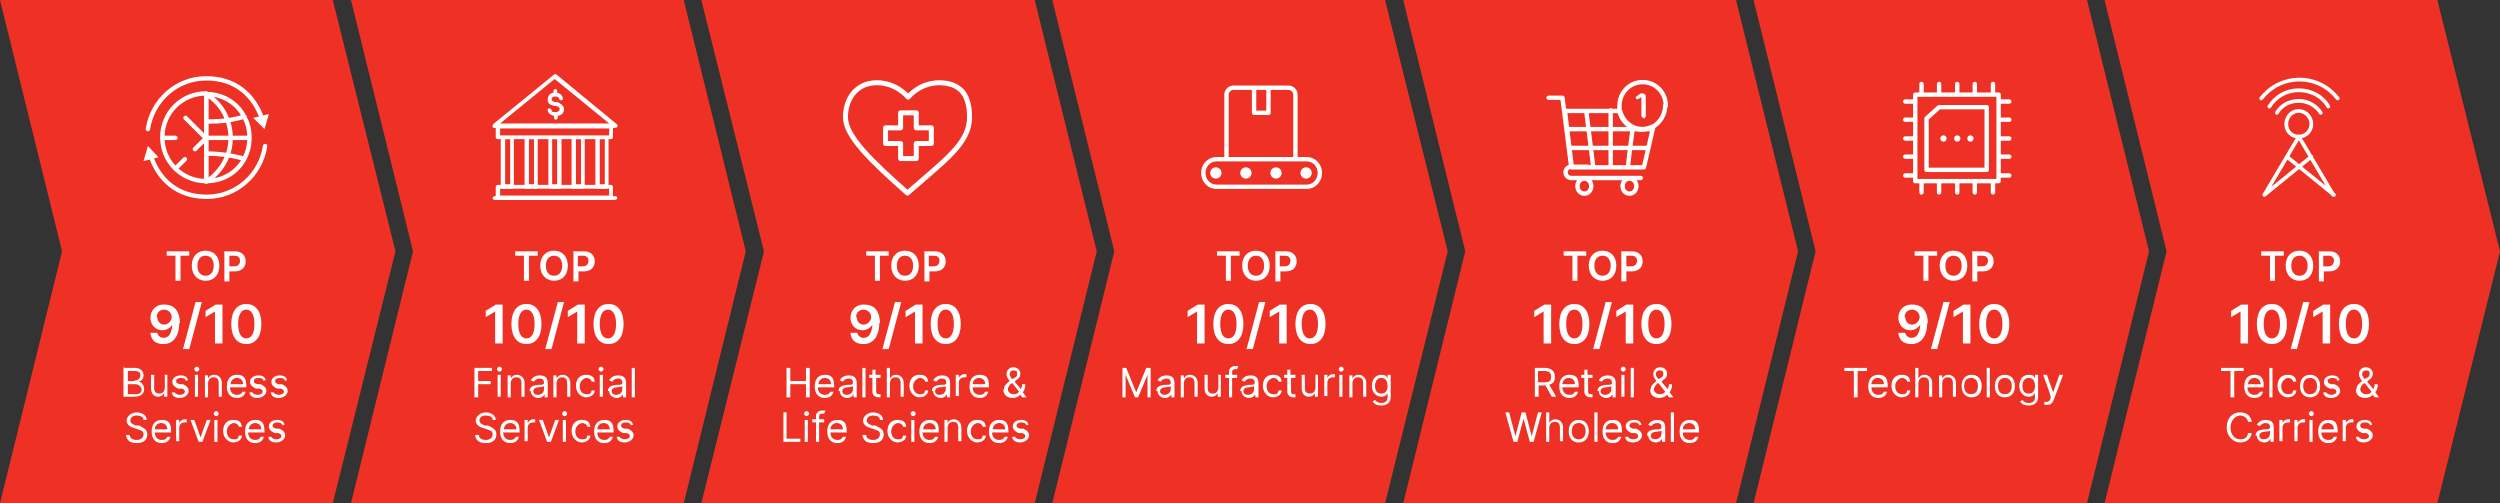 <?xml version="1.0" encoding="UTF-8"?>
<svg id="Layer_1" data-name="Layer 1" xmlns="http://www.w3.org/2000/svg" version="1.1" xmlns:xlink="http://www.w3.org/1999/xlink" viewBox="0 0 398.9 80.3">
  <rect x="0" y="0" width="398.9" height="80.3" fill="#333333" stroke="none"/>
  <defs>
    <style>
      .cls-1 {
        stroke-width: .7px;
      }

      .cls-1, .cls-2, .cls-3, .cls-4, .cls-5, .cls-6, .cls-7, .cls-8 {
        fill: none;
      }

      .cls-1, .cls-2, .cls-3, .cls-5, .cls-6, .cls-7, .cls-8 {
        stroke: #fff;
      }

      .cls-1, .cls-2, .cls-3, .cls-5, .cls-8 {
        stroke-linecap: round;
      }

      .cls-1, .cls-2, .cls-5, .cls-7, .cls-8 {
        stroke-linejoin: round;
      }

      .cls-2, .cls-3, .cls-6 {
        stroke-width: .6px;
      }

      .cls-3, .cls-6 {
        stroke-miterlimit: 10;
      }

      .cls-9 {
        clip-path: url(#clippath-2);
      }

      .cls-4, .cls-10, .cls-11 {
        stroke-width: 0px;
      }

      .cls-12 {
        clip-path: url(#clippath-1);
      }

      .cls-5, .cls-7 {
        stroke-width: .7px;
      }

      .cls-13 {
        clip-path: url(#clippath);
      }

      .cls-10 {
        fill: #ee3124;
      }

      .cls-14 {
        clip-path: url(#clippath-3);
      }

      .cls-8 {
        stroke-width: .8px;
      }

      .cls-11 {
        fill: #fff;
      }
    </style>
    <clipPath id="clippath">
      <rect class="cls-4" x="22" y="9.9" width="21.8" height="22.6"/>
    </clipPath>
    <clipPath id="clippath-1">
      <rect class="cls-4" x="190.5" y="10.5" width="21" height="22.6"/>
    </clipPath>
    <clipPath id="clippath-2">
      <rect class="cls-4" x="244.8" y="10.5" width="21.8" height="22.6"/>
    </clipPath>
    <clipPath id="clippath-3">
      <rect class="cls-4" x="356.3" y="10.8" width="21.2" height="21.2"/>
    </clipPath>
  </defs>
  <polygon class="cls-10" points="0 0 53.1 0 63.1 40.1 53.1 80.3 0 80.3 9.9 40.1 0 0 0 0"/>
  <polygon class="cls-10" points="335.8 0 388.9 0 398.9 40.1 388.9 80.3 335.8 80.3 345.7 40.1 335.8 0 335.8 0"/>
  <polygon class="cls-10" points="279.8 0 333 0 342.9 40.1 333 80.3 279.8 80.3 289.7 40.1 279.8 0 279.8 0"/>
  <polygon class="cls-10" points="223.9 0 277 0 286.9 40.1 277 80.3 223.9 80.3 233.8 40.1 223.9 0 223.9 0"/>
  <polygon class="cls-10" points="167.9 0 221 0 231 40.1 221 80.3 167.9 80.3 177.8 40.1 167.9 0 167.9 0"/>
  <polygon class="cls-10" points="111.9 0 165.1 0 175 40.1 165.1 80.3 111.9 80.3 121.9 40.1 111.9 0 111.9 0"/>
  <polygon class="cls-10" points="56 0 109.1 0 119 40.1 109.1 80.3 56 80.3 65.9 40.1 56 0 56 0"/>
  <g>
    <path class="cls-11" d="M26.5,40.1h3.7v.7h-1.4v4h-.8v-4h-1.4v-.7Z"/>
    <path class="cls-11" d="M32.8,44.8c-1.2,0-2.2-.9-2.2-2.4s.9-2.4,2.2-2.4,2.2.9,2.2,2.4-.9,2.4-2.2,2.4ZM32.8,40.8c-.8,0-1.3.6-1.3,1.6s.5,1.6,1.3,1.6,1.3-.6,1.3-1.6-.5-1.6-1.3-1.6Z"/>
  </g>
  <path class="cls-11" d="M35.7,40.1h1.8c1.1,0,1.7.7,1.7,1.6s-.6,1.6-1.7,1.6h-.9v1.6h-.8v-4.7ZM37.4,42.5c.6,0,.9-.4.9-.9s-.3-.8-.9-.8h-.8v1.7h.8Z"/>
  <g>
    <path class="cls-11" d="M28.6,51.5c0,2.2-1,3.4-2.5,3.4s-2-.8-2.1-1.8h1.1c.1.5.5.8,1,.8.9,0,1.3-.8,1.4-2.1h0c-.3.5-.9.9-1.6.9-1.1,0-1.9-.9-1.9-2,0-1.2.9-2.2,2.3-2.1,1.2,0,2.4.7,2.4,3ZM25.1,50.6c0,.7.5,1.2,1.1,1.2s1.2-.6,1.2-1.2c0-.6-.5-1.2-1.2-1.2s-1.2.5-1.2,1.2Z"/>
    <path class="cls-11" d="M30.2,55.7h-1l2-7.5h1l-2,7.5Z"/>
    <path class="cls-11" d="M35.4,54.8h-1.1v-5.1h0l-1.5.9v-1l1.6-1h1.1v6.2Z"/>
    <path class="cls-11" d="M36.9,51.7c0-2,.9-3.2,2.4-3.2s2.4,1.2,2.4,3.2-.9,3.2-2.4,3.2c-1.5,0-2.4-1.2-2.4-3.2ZM40.6,51.7c0-1.5-.5-2.3-1.3-2.3s-1.3.8-1.3,2.3c0,1.5.5,2.3,1.3,2.3s1.3-.8,1.3-2.3Z"/>
  </g>
  <g>
    <path class="cls-11" d="M19.9,58.7h1.6c1,0,1.4.6,1.4,1.2s-.4.9-.8,1h0c.4,0,.9.5.9,1.2s-.5,1.2-1.6,1.2h-1.7v-4.7ZM21.5,60.7c.5,0,.9-.3.9-.8s-.3-.7-.9-.7h-1.1v1.6h1.1ZM21.6,62.9c.7,0,1-.3,1-.7s-.4-.9-1-.9h-1.2v1.6h1.1Z"/>
    <path class="cls-11" d="M26.2,59.8h.5v3.5h-.5v-.6h0c-.2.4-.5.6-1,.6s-1.1-.4-1.1-1.3v-2.2h.5v2.2c0,.5.3.8.8.8s.9-.3.9-1v-2.1Z"/>
    <path class="cls-11" d="M29.7,60.8c0-.2-.3-.5-.8-.5s-.8.2-.8.5.2.4.6.5h.5c.6.3.9.6.9,1.1s-.6,1.1-1.4,1.1-1.2-.3-1.3-.9h.5c0,.2.4.4.8.4s.8-.2.8-.5-.2-.4-.5-.5h-.6c-.6-.3-.9-.6-.9-1.1s.5-1,1.3-1,1.1.3,1.2.8h-.5Z"/>
    <path class="cls-11" d="M31,58.9c0-.2.2-.4.4-.4s.4.2.4.4-.2.4-.4.4-.4-.2-.4-.4ZM31.1,59.8h.5v3.5h-.5v-3.5Z"/>
    <path class="cls-11" d="M33.2,63.4h-.5v-3.5h.5v.5h0c.2-.4.5-.6,1-.6s1.2.4,1.2,1.3v2.2h-.5v-2.2c0-.6-.3-.9-.8-.9s-.9.3-.9,1v2.1Z"/>
    <path class="cls-11" d="M36.2,61.6c0-1.1.6-1.8,1.6-1.8s1.5.4,1.5,1.8v.2h-2.6c0,.8.5,1.2,1.1,1.2s.7-.2.9-.5h.5c-.2.7-.7,1-1.4,1-1,0-1.6-.7-1.6-1.8ZM38.8,61.3c0-.6-.4-1-1-1s-1,.5-1,1h2Z"/>
    <path class="cls-11" d="M42.1,60.8c0-.2-.3-.5-.8-.5s-.8.2-.8.5.2.4.6.5h.5c.6.3.9.6.9,1.1s-.6,1.1-1.4,1.1-1.2-.3-1.3-.9h.5c0,.2.4.4.8.4s.8-.2.8-.5-.2-.4-.5-.5h-.6c-.6-.3-.9-.6-.9-1.1s.5-1,1.3-1,1.1.3,1.2.8h-.5Z"/>
  </g>
  <path class="cls-11" d="M45.5,60.8c0-.2-.3-.5-.8-.5s-.8.2-.8.5.2.4.6.5h.5c.6.3.9.6.9,1.1s-.6,1.1-1.4,1.1-1.2-.3-1.3-.9h.5c0,.2.4.4.8.4s.8-.2.8-.5-.2-.4-.5-.5h-.6c-.6-.3-.9-.6-.9-1.1s.5-1,1.3-1,1.1.3,1.2.8h-.5Z"/>
  <g>
    <path class="cls-11" d="M21.8,66.3c-.6,0-1,.3-1,.8s.6.7.9.8h.5c.5.3,1.3.5,1.3,1.4s-.6,1.4-1.7,1.4-1.6-.5-1.7-1.3h.6c0,.5.5.8,1.1.8s1.1-.3,1.1-.9-.4-.6-.9-.8l-.6-.2c-.7-.2-1.2-.6-1.2-1.2s.7-1.3,1.6-1.3,1.6.5,1.6,1.2h-.5c0-.5-.5-.7-1.1-.7Z"/>
    <path class="cls-11" d="M24.2,68.8c0-1.1.6-1.8,1.6-1.8s1.5.4,1.5,1.8v.2h-2.6c0,.8.5,1.2,1.1,1.2s.7-.2.9-.5h.5c-.2.7-.7,1-1.4,1-1,0-1.6-.7-1.6-1.8ZM26.7,68.5c0-.6-.4-1-1-1s-1,.5-1,1h2Z"/>
    <path class="cls-11" d="M28.1,67h.5v.5h0c.1-.3.5-.6.9-.6s.2,0,.3,0v.5s-.2,0-.3,0c-.5,0-.9.3-.9.8v2.2h-.5v-3.5Z"/>
  </g>
  <g>
    <path class="cls-11" d="M32.2,70.5h-.5l-1.3-3.5h.6l1,2.8h0l1-2.8h.6l-1.3,3.5Z"/>
    <path class="cls-11" d="M34.1,66c0-.2.2-.4.4-.4s.4.2.4.4-.2.4-.4.4-.4-.2-.4-.4ZM34.2,67h.5v3.5h-.5v-3.5Z"/>
    <path class="cls-11" d="M35.6,68.8c0-1.1.6-1.8,1.6-1.8s1.3.4,1.4,1.1h-.5c0-.3-.4-.6-.8-.6s-1.1.5-1.1,1.3.4,1.3,1.1,1.3.7-.2.8-.6h.5c0,.6-.6,1.1-1.4,1.1s-1.6-.8-1.6-1.8Z"/>
    <path class="cls-11" d="M39.1,68.8c0-1.1.6-1.8,1.6-1.8s1.5.4,1.5,1.8v.2h-2.6c0,.8.5,1.2,1.1,1.2s.7-.2.9-.5h.5c-.2.7-.7,1-1.4,1-1,0-1.6-.7-1.6-1.8ZM41.7,68.5c0-.6-.4-1-1-1s-1,.5-1,1h2Z"/>
    <path class="cls-11" d="M45.1,67.9c0-.2-.3-.5-.8-.5s-.8.2-.8.5.2.4.6.5h.5c.6.3.9.6.9,1.1s-.6,1.1-1.4,1.1-1.2-.3-1.3-.9h.5c0,.2.4.4.8.4s.8-.2.8-.5-.2-.4-.5-.5h-.6c-.6-.3-.9-.6-.9-1.1s.5-1,1.3-1,1.1.3,1.2.8h-.5Z"/>
  </g>
  <g>
    <path class="cls-11" d="M82.1,40.1h3.7v.7h-1.4v4h-.8v-4h-1.4v-.7Z"/>
    <path class="cls-11" d="M88.4,44.8c-1.2,0-2.2-.9-2.2-2.4s.9-2.4,2.2-2.4,2.2.9,2.2,2.4-.9,2.4-2.2,2.4ZM88.4,40.8c-.8,0-1.3.6-1.3,1.6s.5,1.6,1.3,1.6,1.3-.6,1.3-1.6-.5-1.6-1.3-1.6Z"/>
  </g>
  <path class="cls-11" d="M91.4,40.1h1.8c1.1,0,1.7.7,1.7,1.6s-.6,1.6-1.7,1.6h-.9v1.6h-.8v-4.7ZM93,42.5c.6,0,.9-.4.9-.9s-.3-.8-.9-.8h-.8v1.7h.8Z"/>
  <g>
    <path class="cls-11" d="M80.1,54.8h-1.1v-5.1h0l-1.5.9v-1l1.6-1h1.1v6.2Z"/>
    <path class="cls-11" d="M81.6,51.7c0-2,.9-3.2,2.4-3.2s2.4,1.2,2.4,3.2-.9,3.2-2.4,3.2c-1.5,0-2.4-1.2-2.4-3.2ZM85.3,51.7c0-1.5-.5-2.3-1.3-2.3s-1.3.8-1.3,2.3c0,1.5.5,2.3,1.3,2.3s1.3-.8,1.3-2.3Z"/>
    <path class="cls-11" d="M88,55.7h-1l2-7.5h1l-2,7.5Z"/>
    <path class="cls-11" d="M93.2,54.8h-1.1v-5.1h0l-1.5.9v-1l1.6-1h1.1v6.2Z"/>
  </g>
  <path class="cls-11" d="M94.7,51.7c0-2,.9-3.2,2.4-3.2s2.4,1.2,2.4,3.2-.9,3.2-2.4,3.2c-1.5,0-2.4-1.2-2.4-3.2ZM98.3,51.7c0-1.5-.5-2.3-1.3-2.3s-1.3.8-1.3,2.3c0,1.5.5,2.3,1.3,2.3s1.3-.8,1.3-2.3Z"/>
  <g>
    <path class="cls-11" d="M75.7,58.7h2.8v.5h-2.2v1.6h2v.5h-2v2.1h-.6v-4.7Z"/>
    <path class="cls-11" d="M79.3,58.9c0-.2.2-.4.4-.4s.4.2.4.4-.2.4-.4.4-.4-.2-.4-.4ZM79.4,59.8h.5v3.5h-.5v-3.5Z"/>
    <path class="cls-11" d="M81.5,63.4h-.5v-3.5h.5v.5h0c.2-.4.5-.6,1-.6s1.2.4,1.2,1.3v2.2h-.5v-2.2c0-.6-.3-.9-.8-.9s-.9.3-.9,1v2.1Z"/>
    <path class="cls-11" d="M84.5,62.4c0-.8.7-.9,1.4-1,.6,0,.9,0,.9-.3h0c0-.5-.2-.7-.7-.7s-.8.3-.9.5l-.5-.2c.3-.6.9-.8,1.4-.8s1.3.1,1.3,1.2v2.3h-.5v-.5h0c-.1.2-.4.6-1,.6s-1.2-.4-1.2-1.1ZM86.8,62.1v-.5c0,.1-.7.2-.9.2-.4,0-.8.2-.8.6s.3.6.7.6c.6,0,1-.4,1-.9Z"/>
    <path class="cls-11" d="M88.8,63.4h-.5v-3.5h.5v.5h0c.2-.4.5-.6,1-.6s1.2.4,1.2,1.3v2.2h-.5v-2.2c0-.6-.3-.9-.8-.9s-.9.3-.9,1v2.1Z"/>
    <path class="cls-11" d="M91.9,61.6c0-1.1.6-1.8,1.6-1.8s1.3.4,1.4,1.1h-.5c0-.3-.4-.6-.8-.6s-1.1.5-1.1,1.3.4,1.3,1.1,1.3.7-.2.8-.6h.5c0,.6-.6,1.1-1.4,1.1s-1.6-.8-1.6-1.8Z"/>
    <path class="cls-11" d="M95.5,58.9c0-.2.2-.4.4-.4s.4.2.4.4-.2.4-.4.4-.4-.2-.4-.4ZM95.7,59.8h.5v3.5h-.5v-3.5Z"/>
    <path class="cls-11" d="M97,62.4c0-.8.7-.9,1.4-1,.6,0,.9,0,.9-.3h0c0-.5-.2-.7-.7-.7s-.8.3-.9.5l-.5-.2c.3-.6.9-.8,1.4-.8s1.3.1,1.3,1.2v2.3h-.5v-.5h0c-.1.2-.4.6-1,.6s-1.2-.4-1.2-1.1ZM99.3,62.1v-.5c0,.1-.7.2-.9.2-.4,0-.8.2-.8.6s.3.6.7.6c.6,0,1-.4,1-.9Z"/>
    <path class="cls-11" d="M101.3,63.4h-.5v-4.7h.5v4.7Z"/>
  </g>
  <g>
    <path class="cls-11" d="M77.5,66.3c-.6,0-1,.3-1,.8s.6.7.9.8h.5c.5.3,1.3.5,1.3,1.4s-.6,1.4-1.7,1.4-1.6-.5-1.7-1.3h.6c0,.5.5.8,1.1.8s1.1-.3,1.1-.9-.4-.6-.9-.8l-.6-.2c-.7-.2-1.2-.6-1.2-1.2s.7-1.3,1.6-1.3,1.6.5,1.6,1.2h-.5c0-.5-.5-.7-1.1-.7Z"/>
    <path class="cls-11" d="M79.8,68.8c0-1.1.6-1.8,1.6-1.8s1.5.4,1.5,1.8v.2h-2.6c0,.8.5,1.2,1.1,1.2s.7-.2.9-.5h.5c-.2.7-.7,1-1.4,1-1,0-1.6-.7-1.6-1.8ZM82.4,68.5c0-.6-.4-1-1-1s-1,.5-1,1h2Z"/>
    <path class="cls-11" d="M83.7,67h.5v.5h0c.1-.3.5-.6.9-.6s.2,0,.3,0v.5s-.2,0-.3,0c-.5,0-.9.3-.9.8v2.2h-.5v-3.5Z"/>
  </g>
  <g>
    <path class="cls-11" d="M87.8,70.5h-.5l-1.3-3.5h.6l1,2.8h0l1-2.8h.6l-1.3,3.5Z"/>
    <path class="cls-11" d="M89.7,66c0-.2.2-.4.4-.4s.4.2.4.4-.2.4-.4.4-.4-.2-.4-.4ZM89.8,67h.5v3.5h-.5v-3.5Z"/>
    <path class="cls-11" d="M91.2,68.8c0-1.1.6-1.8,1.6-1.8s1.3.4,1.4,1.1h-.5c0-.3-.4-.6-.8-.6s-1.1.5-1.1,1.3.4,1.3,1.1,1.3.7-.2.8-.6h.5c0,.6-.6,1.1-1.4,1.1s-1.6-.8-1.6-1.8Z"/>
    <path class="cls-11" d="M94.8,68.8c0-1.1.6-1.8,1.6-1.8s1.5.4,1.5,1.8v.2h-2.6c0,.8.5,1.2,1.1,1.2s.7-.2.9-.5h.5c-.2.7-.7,1-1.4,1-1,0-1.6-.7-1.6-1.8ZM97.3,68.5c0-.6-.4-1-1-1s-1,.5-1,1h2Z"/>
    <path class="cls-11" d="M100.7,67.9c0-.2-.3-.5-.8-.5s-.8.2-.8.5.2.4.6.5h.5c.6.3.9.6.9,1.1s-.6,1.1-1.4,1.1-1.2-.3-1.3-.9h.5c0,.2.4.4.8.4s.8-.2.8-.5-.2-.4-.5-.5h-.6c-.6-.3-.9-.6-.9-1.1s.5-1,1.3-1,1.1.3,1.2.8h-.5Z"/>
  </g>
  <g>
    <path class="cls-11" d="M138.1,40.1h3.7v.7h-1.4v4h-.8v-4h-1.4v-.7Z"/>
    <path class="cls-11" d="M144.4,44.8c-1.2,0-2.2-.9-2.2-2.4s.9-2.4,2.2-2.4,2.2.9,2.2,2.4-.9,2.4-2.2,2.4ZM144.4,40.8c-.8,0-1.3.6-1.3,1.6s.5,1.6,1.3,1.6,1.3-.6,1.3-1.6-.5-1.6-1.3-1.6Z"/>
  </g>
  <path class="cls-11" d="M147.4,40.1h1.8c1.1,0,1.7.7,1.7,1.6s-.6,1.6-1.7,1.6h-.9v1.6h-.8v-4.7ZM149,42.5c.6,0,.9-.4.9-.9s-.3-.8-.9-.8h-.8v1.7h.8Z"/>
  <g>
    <path class="cls-11" d="M140.3,51.5c0,2.2-1,3.4-2.5,3.4s-2-.8-2.1-1.8h1.1c.1.5.5.8,1,.8.9,0,1.3-.8,1.4-2.1h0c-.3.5-.9.9-1.6.9-1.1,0-1.9-.9-1.9-2,0-1.2.9-2.2,2.3-2.1,1.2,0,2.4.7,2.4,3ZM136.7,50.6c0,.7.5,1.2,1.1,1.2s1.2-.6,1.2-1.2c0-.6-.5-1.2-1.2-1.2s-1.2.5-1.2,1.2Z"/>
    <path class="cls-11" d="M141.8,55.7h-1l2-7.5h1l-2,7.5Z"/>
    <path class="cls-11" d="M147.1,54.8h-1.1v-5.1h0l-1.5.9v-1l1.6-1h1.1v6.2Z"/>
    <path class="cls-11" d="M148.5,51.7c0-2,.9-3.2,2.4-3.2s2.4,1.2,2.4,3.2-.9,3.2-2.4,3.2c-1.5,0-2.4-1.2-2.4-3.2ZM152.2,51.7c0-1.5-.5-2.3-1.3-2.3s-1.3.8-1.3,2.3c0,1.5.5,2.3,1.3,2.3s1.3-.8,1.3-2.3Z"/>
  </g>
  <g>
    <path class="cls-11" d="M125.5,58.7h.6v2.1h2.5v-2.1h.6v4.7h-.6v-2.1h-2.5v2.1h-.6v-4.7Z"/>
    <path class="cls-11" d="M130,61.6c0-1.1.6-1.8,1.6-1.8s1.5.4,1.5,1.8v.2h-2.6c0,.8.5,1.2,1.1,1.2s.7-.2.9-.5h.5c-.2.7-.7,1-1.4,1-1,0-1.6-.7-1.6-1.8ZM132.6,61.3c0-.6-.4-1-1-1s-1,.5-1,1h2Z"/>
    <path class="cls-11" d="M133.8,62.4c0-.8.7-.9,1.4-1,.6,0,.9,0,.9-.3h0c0-.5-.2-.7-.7-.7s-.8.3-.9.5l-.5-.2c.3-.6.9-.8,1.4-.8s1.3.1,1.3,1.2v2.3h-.5v-.5h0c-.1.2-.4.6-1,.6s-1.2-.4-1.2-1.1ZM136.1,62.1v-.5c0,.1-.7.2-.9.2-.4,0-.8.2-.8.6s.3.6.7.6c.6,0,1-.4,1-.9Z"/>
    <path class="cls-11" d="M138.1,63.4h-.5v-4.7h.5v4.7Z"/>
    <path class="cls-11" d="M140.6,60.3h-.8v2.1c0,.5.2.5.5.5s.2,0,.2,0v.5s0,0-.3,0c-.5,0-1-.3-1-.9v-2.2h-.5v-.5h.5v-.8h.5v.8h.8v.5Z"/>
    <path class="cls-11" d="M142,63.4h-.5v-4.7h.5v1.7h0c.2-.4.5-.6,1-.6s1.2.4,1.2,1.3v2.2h-.5v-2.2c0-.6-.3-.9-.8-.9s-.9.3-.9,1v2.1Z"/>
    <path class="cls-11" d="M145.1,61.6c0-1.1.6-1.8,1.6-1.8s1.3.4,1.4,1.1h-.5c0-.3-.4-.6-.8-.6s-1.1.5-1.1,1.3.4,1.3,1.1,1.3.7-.2.8-.6h.5c0,.6-.6,1.1-1.4,1.1s-1.6-.8-1.6-1.8Z"/>
    <path class="cls-11" d="M148.7,62.4c0-.8.7-.9,1.4-1,.6,0,.9,0,.9-.3h0c0-.5-.2-.7-.7-.7s-.8.3-.9.5l-.5-.2c.3-.6.9-.8,1.4-.8s1.3.1,1.3,1.2v2.3h-.5v-.5h0c-.1.2-.4.6-1,.6s-1.2-.4-1.2-1.1ZM150.9,62.1v-.5c0,.1-.7.2-.9.2-.4,0-.8.2-.8.6s.3.6.7.6c.6,0,1-.4,1-.9Z"/>
    <path class="cls-11" d="M152.5,59.8h.5v.5h0c.1-.3.5-.6.9-.6s.2,0,.3,0v.5s-.2,0-.3,0c-.5,0-.9.3-.9.8v2.2h-.5v-3.5Z"/>
  </g>
  <path class="cls-11" d="M154.7,61.6c0-1.1.6-1.8,1.6-1.8s1.5.4,1.5,1.8v.2h-2.6c0,.8.5,1.2,1.1,1.2s.7-.2.9-.5h.5c-.2.7-.7,1-1.4,1-1,0-1.6-.7-1.6-1.8ZM157.2,61.3c0-.6-.4-1-1-1s-1,.5-1,1h2Z"/>
  <path class="cls-11" d="M160.2,62.1c0-.6.4-.9.9-1.3-.3-.4-.5-.7-.5-1.1,0-.6.4-1.1,1.1-1.1s1.1.5,1.1,1-.2.8-.6,1l-.3.3,1,1.2c.1-.2.2-.5.2-.8h.5c0,.7-.2,1-.4,1.3l.6.8h-.7l-.3-.4c-.3.3-.8.5-1.2.5-.9,0-1.5-.5-1.5-1.3ZM161.5,61.2h-.2c-.4.4-.5.8-.5.9,0,.4.4.8.9.8s.7-.1.9-.4l-1.1-1.4ZM161.9,60.3c.3-.2.4-.3.4-.7s-.2-.5-.6-.5-.6.3-.6.6.2.5.4.8l.3-.2Z"/>
  <g>
    <path class="cls-11" d="M124.9,65.8h.6v4.2h2.2v.5h-2.7v-4.7Z"/>
    <path class="cls-11" d="M128.3,66c0-.2.2-.4.4-.4s.4.2.4.4-.2.4-.4.4-.4-.2-.4-.4ZM128.4,67h.5v3.5h-.5v-3.5Z"/>
  </g>
  <g>
    <path class="cls-11" d="M131.5,67.4h-.8v3.1h-.5v-3.1h-.6v-.5h.6v-.5c0-.6.5-.9,1-.9s.4,0,.5,0l-.2.5c0,0-.1,0-.3,0-.4,0-.5.2-.5.5v.4h.8v.5Z"/>
    <path class="cls-11" d="M132,68.8c0-1.1.6-1.8,1.6-1.8s1.5.4,1.5,1.8v.2h-2.6c0,.8.5,1.2,1.1,1.2s.7-.2.9-.5h.5c-.2.7-.7,1-1.4,1-1,0-1.6-.7-1.6-1.8ZM134.5,68.5c0-.6-.4-1-1-1s-1,.5-1,1h2Z"/>
  </g>
  <g>
    <path class="cls-11" d="M139.3,66.3c-.6,0-1,.3-1,.8s.6.7.9.8h.5c.5.3,1.3.5,1.3,1.4s-.6,1.4-1.7,1.4-1.6-.5-1.7-1.3h.6c0,.5.5.8,1.1.8s1.1-.3,1.1-.9-.4-.6-.9-.8l-.6-.2c-.7-.2-1.2-.6-1.2-1.2s.7-1.3,1.6-1.3,1.6.5,1.6,1.2h-.5c0-.5-.5-.7-1.1-.7Z"/>
    <path class="cls-11" d="M141.6,68.8c0-1.1.6-1.8,1.6-1.8s1.3.4,1.4,1.1h-.5c0-.3-.4-.6-.8-.6s-1.1.5-1.1,1.3.4,1.3,1.1,1.3.7-.2.8-.6h.5c0,.6-.6,1.1-1.4,1.1s-1.6-.8-1.6-1.8Z"/>
    <path class="cls-11" d="M145.3,66c0-.2.2-.4.4-.4s.4.2.4.4-.2.4-.4.4-.4-.2-.4-.4ZM145.4,67h.5v3.5h-.5v-3.5Z"/>
    <path class="cls-11" d="M146.7,68.8c0-1.1.6-1.8,1.6-1.8s1.5.4,1.5,1.8v.2h-2.6c0,.8.5,1.2,1.1,1.2s.7-.2.9-.5h.5c-.2.7-.7,1-1.4,1-1,0-1.6-.7-1.6-1.8ZM149.3,68.5c0-.6-.4-1-1-1s-1,.5-1,1h2Z"/>
    <path class="cls-11" d="M151.2,70.5h-.5v-3.5h.5v.5h0c.2-.4.5-.6,1-.6s1.2.4,1.2,1.3v2.2h-.5v-2.2c0-.6-.3-.9-.8-.9s-.9.3-.9,1v2.1Z"/>
    <path class="cls-11" d="M154.3,68.8c0-1.1.6-1.8,1.6-1.8s1.3.4,1.4,1.1h-.5c0-.3-.4-.6-.8-.6s-1.1.5-1.1,1.3.4,1.3,1.1,1.3.7-.2.8-.6h.5c0,.6-.6,1.1-1.4,1.1s-1.6-.8-1.6-1.8Z"/>
    <path class="cls-11" d="M157.8,68.8c0-1.1.6-1.8,1.6-1.8s1.5.4,1.5,1.8v.2h-2.6c0,.8.5,1.2,1.1,1.2s.7-.2.9-.5h.5c-.2.7-.7,1-1.4,1-1,0-1.6-.7-1.6-1.8ZM160.4,68.5c0-.6-.4-1-1-1s-1,.5-1,1h2Z"/>
    <path class="cls-11" d="M163.8,67.9c0-.2-.3-.5-.8-.5s-.8.2-.8.5.2.4.6.5h.5c.6.3.9.6.9,1.1s-.6,1.1-1.4,1.1-1.2-.3-1.3-.9h.5c0,.2.4.4.8.4s.8-.2.8-.5-.2-.4-.5-.5h-.6c-.6-.3-.9-.6-.9-1.1s.5-1,1.3-1,1.1.3,1.2.8h-.5Z"/>
  </g>
  <g>
    <path class="cls-11" d="M194.1,40.1h3.7v.7h-1.4v4h-.8v-4h-1.4v-.7Z"/>
    <path class="cls-11" d="M200.4,44.8c-1.2,0-2.2-.9-2.2-2.4s.9-2.4,2.2-2.4,2.2.9,2.2,2.4-.9,2.4-2.2,2.4ZM200.4,40.8c-.8,0-1.3.6-1.3,1.6s.5,1.6,1.3,1.6,1.3-.6,1.3-1.6-.5-1.6-1.3-1.6Z"/>
  </g>
  <path class="cls-11" d="M203.4,40.1h1.8c1.1,0,1.7.7,1.7,1.6s-.6,1.6-1.7,1.6h-.9v1.6h-.8v-4.7ZM205,42.5c.6,0,.9-.4.9-.9s-.3-.8-.9-.8h-.8v1.7h.8Z"/>
  <g>
    <path class="cls-11" d="M192.1,54.8h-1.1v-5.1h0l-1.5.9v-1l1.6-1h1.1v6.2Z"/>
    <path class="cls-11" d="M193.6,51.7c0-2,.9-3.2,2.4-3.2s2.4,1.2,2.4,3.2-.9,3.2-2.4,3.2c-1.5,0-2.4-1.2-2.4-3.2ZM197.3,51.7c0-1.5-.5-2.3-1.3-2.3s-1.3.8-1.3,2.3c0,1.5.5,2.3,1.3,2.3s1.3-.8,1.3-2.3Z"/>
    <path class="cls-11" d="M199.9,55.7h-1l2-7.5h1l-2,7.5Z"/>
    <path class="cls-11" d="M205.2,54.8h-1.1v-5.1h0l-1.5.9v-1l1.6-1h1.1v6.2Z"/>
  </g>
  <path class="cls-11" d="M206.7,51.7c0-2,.9-3.2,2.4-3.2s2.4,1.2,2.4,3.2-.9,3.2-2.4,3.2c-1.5,0-2.4-1.2-2.4-3.2ZM210.3,51.7c0-1.5-.5-2.3-1.3-2.3s-1.3.8-1.3,2.3c0,1.5.5,2.3,1.3,2.3s1.3-.8,1.3-2.3Z"/>
  <g>
    <path class="cls-11" d="M179.7,58.7l1.6,3.9h0l1.6-3.9h.7v4.7h-.5v-3.6h0l-1.5,3.6h-.5l-1.5-3.6h0v3.6h-.5v-4.7h.7Z"/>
    <path class="cls-11" d="M184.5,62.4c0-.8.7-.9,1.4-1,.6,0,.9,0,.9-.3h0c0-.5-.2-.7-.7-.7s-.8.3-.9.5l-.5-.2c.3-.6.9-.8,1.4-.8s1.3.1,1.3,1.2v2.3h-.5v-.5h0c-.1.2-.4.6-1,.6s-1.2-.4-1.2-1.1ZM186.8,62.1v-.5c0,.1-.7.2-.9.2-.4,0-.8.2-.8.6s.3.6.7.6c.6,0,1-.4,1-.9Z"/>
    <path class="cls-11" d="M188.9,63.4h-.5v-3.5h.5v.5h0c.2-.4.5-.6,1-.6s1.2.4,1.2,1.3v2.2h-.5v-2.2c0-.6-.3-.9-.8-.9s-.9.3-.9,1v2.1Z"/>
    <path class="cls-11" d="M194.3,59.8h.5v3.5h-.5v-.6h0c-.2.4-.5.6-1,.6s-1.1-.4-1.1-1.3v-2.2h.5v2.2c0,.5.3.8.8.8s.9-.3.9-1v-2.1Z"/>
    <path class="cls-11" d="M197.4,60.3h-.8v3.1h-.5v-3.1h-.6v-.5h.6v-.5c0-.6.5-.9,1-.9s.4,0,.5,0l-.2.5c0,0-.1,0-.3,0-.4,0-.5.2-.5.5v.4h.8v.5Z"/>
  </g>
  <g>
    <path class="cls-11" d="M197.9,62.4c0-.8.7-.9,1.4-1,.6,0,.9,0,.9-.3h0c0-.5-.2-.7-.7-.7s-.8.3-.9.5l-.5-.2c.3-.6.9-.8,1.4-.8s1.3.1,1.3,1.2v2.3h-.5v-.5h0c-.1.2-.4.6-1,.6s-1.2-.4-1.2-1.1ZM200.1,62.1v-.5c0,.1-.7.2-.9.2-.4,0-.8.2-.8.6s.3.6.7.6c.6,0,1-.4,1-.9Z"/>
    <path class="cls-11" d="M201.5,61.6c0-1.1.6-1.8,1.6-1.8s1.3.4,1.4,1.1h-.5c0-.3-.4-.6-.8-.6s-1.1.5-1.1,1.3.4,1.3,1.1,1.3.7-.2.8-.6h.5c0,.6-.6,1.1-1.4,1.1s-1.6-.8-1.6-1.8Z"/>
    <path class="cls-11" d="M206.8,60.3h-.8v2.1c0,.5.2.5.5.5s.2,0,.2,0v.5s0,0-.3,0c-.5,0-1-.3-1-.9v-2.2h-.5v-.5h.5v-.8h.5v.8h.8v.5Z"/>
    <path class="cls-11" d="M209.8,59.8h.5v3.5h-.5v-.6h0c-.2.4-.5.6-1,.6s-1.1-.4-1.1-1.3v-2.2h.5v2.2c0,.5.3.8.8.8s.9-.3.9-1v-2.1Z"/>
    <path class="cls-11" d="M211.3,59.8h.5v.5h0c.1-.3.5-.6.9-.6s.2,0,.3,0v.5s-.2,0-.3,0c-.5,0-.9.3-.9.8v2.2h-.5v-3.5Z"/>
    <path class="cls-11" d="M213.6,58.9c0-.2.2-.4.4-.4s.4.2.4.4-.2.4-.4.4-.4-.2-.4-.4ZM213.7,59.8h.5v3.5h-.5v-3.5Z"/>
    <path class="cls-11" d="M215.8,63.4h-.5v-3.5h.5v.5h0c.2-.4.5-.6,1-.6s1.2.4,1.2,1.3v2.2h-.5v-2.2c0-.6-.3-.9-.8-.9s-.9.3-.9,1v2.1Z"/>
  </g>
  <path class="cls-11" d="M219,64.1l.4-.3c.1.2.4.5,1,.5s1-.3,1-.9v-.7h0c-.1.2-.3.6-1,.6s-1.5-.6-1.5-1.7.6-1.8,1.5-1.8.9.4,1,.6h0v-.6h.5v3.6c0,.9-.7,1.3-1.5,1.3s-1.2-.3-1.4-.7ZM221.4,61.6c0-.8-.3-1.3-1-1.3s-1,.6-1,1.3.3,1.2,1,1.2,1-.5,1-1.2Z"/>
  <g>
    <path class="cls-11" d="M249.4,40.1h3.7v.7h-1.4v4h-.8v-4h-1.4v-.7Z"/>
    <path class="cls-11" d="M255.7,44.8c-1.2,0-2.2-.9-2.2-2.4s.9-2.4,2.2-2.4,2.2.9,2.2,2.4-.9,2.4-2.2,2.4ZM255.7,40.8c-.8,0-1.3.6-1.3,1.6s.5,1.6,1.3,1.6,1.3-.6,1.3-1.6-.5-1.6-1.3-1.6Z"/>
  </g>
  <path class="cls-11" d="M258.6,40.1h1.8c1.1,0,1.7.7,1.7,1.6s-.6,1.6-1.7,1.6h-.9v1.6h-.8v-4.7ZM260.3,42.5c.6,0,.9-.4.9-.9s-.3-.8-.9-.8h-.8v1.7h.8Z"/>
  <g>
    <path class="cls-11" d="M247.4,54.8h-1.1v-5.1h0l-1.5.9v-1l1.6-1h1.1v6.2Z"/>
    <path class="cls-11" d="M248.8,51.7c0-2,.9-3.2,2.4-3.2s2.4,1.2,2.4,3.2-.9,3.2-2.4,3.2c-1.5,0-2.4-1.2-2.4-3.2ZM252.5,51.7c0-1.5-.5-2.3-1.3-2.3s-1.3.8-1.3,2.3c0,1.5.5,2.3,1.3,2.3s1.3-.8,1.3-2.3Z"/>
    <path class="cls-11" d="M255.2,55.7h-1l2-7.5h1l-2,7.5Z"/>
    <path class="cls-11" d="M260.5,54.8h-1.1v-5.1h0l-1.5.9v-1l1.6-1h1.1v6.2Z"/>
  </g>
  <path class="cls-11" d="M261.9,51.7c0-2,.9-3.2,2.4-3.2s2.4,1.2,2.4,3.2-.9,3.2-2.4,3.2c-1.5,0-2.4-1.2-2.4-3.2ZM265.6,51.7c0-1.5-.5-2.3-1.3-2.3s-1.3.8-1.3,2.3c0,1.5.5,2.3,1.3,2.3s1.3-.8,1.3-2.3Z"/>
  <g>
    <path class="cls-11" d="M244.9,58.7h1.6c1.1,0,1.6.6,1.6,1.4s-.3,1.1-.9,1.3l1.1,1.9h-.7l-1-1.8s0,0-.1,0h-1v1.8h-.6v-4.7ZM246.5,61c.8,0,1-.3,1-.9s-.3-.9-1.1-.9h-1v1.8h1Z"/>
    <path class="cls-11" d="M248.8,61.6c0-1.1.6-1.8,1.6-1.8s1.5.4,1.5,1.8v.2h-2.6c0,.8.5,1.2,1.1,1.2s.7-.2.9-.5h.5c-.2.7-.7,1-1.4,1-1,0-1.6-.7-1.6-1.8ZM251.3,61.3c0-.6-.4-1-1-1s-1,.5-1,1h2Z"/>
    <path class="cls-11" d="M254.2,60.3h-.8v2.1c0,.5.2.5.5.5s.2,0,.2,0v.5s0,0-.3,0c-.5,0-1-.3-1-.9v-2.2h-.5v-.5h.5v-.8h.5v.8h.8v.5Z"/>
    <path class="cls-11" d="M254.9,62.4c0-.8.7-.9,1.4-1,.6,0,.9,0,.9-.3h0c0-.5-.2-.7-.7-.7s-.8.3-.9.5l-.5-.2c.3-.6.9-.8,1.4-.8s1.3.1,1.3,1.2v2.3h-.5v-.5h0c-.1.2-.4.6-1,.6s-1.2-.4-1.2-1.1ZM257.1,62.1v-.5c0,.1-.7.2-.9.2-.4,0-.8.2-.8.6s.3.6.7.6c.6,0,1-.4,1-.9Z"/>
    <path class="cls-11" d="M258.6,58.9c0-.2.2-.4.4-.4s.4.2.4.4-.2.4-.4.4-.4-.2-.4-.4ZM258.7,59.8h.5v3.5h-.5v-3.5Z"/>
    <path class="cls-11" d="M260.7,63.4h-.5v-4.7h.5v4.7Z"/>
    <path class="cls-11" d="M263.4,62.1c0-.6.4-.9.9-1.3-.3-.4-.5-.7-.5-1.1,0-.6.4-1.1,1.1-1.1s1.1.5,1.1,1-.2.8-.6,1l-.3.3,1,1.2c.1-.2.2-.5.2-.8h.5c0,.7-.2,1-.4,1.3l.6.8h-.7l-.3-.4c-.3.3-.8.5-1.2.5-.9,0-1.5-.5-1.5-1.3ZM264.6,61.2h-.2c-.4.4-.5.8-.5.9,0,.4.4.8.9.8s.7-.1.9-.4l-1.1-1.4ZM265,60.3c.3-.2.4-.3.4-.7s-.2-.5-.6-.5-.6.3-.6.6.2.5.4.8l.3-.2Z"/>
  </g>
  <g>
    <path class="cls-11" d="M240.2,65.8h.6l1,3.8h0l1-3.8h.6l1,3.8h0l1-3.8h.6l-1.3,4.7h-.6l-1-3.7h0l-1,3.7h-.6l-1.3-4.7Z"/>
    <path class="cls-11" d="M247.2,70.5h-.5v-4.7h.5v1.7h0c.2-.4.5-.6,1-.6s1.2.4,1.2,1.3v2.2h-.5v-2.2c0-.6-.3-.9-.8-.9s-.9.3-.9,1v2.1Z"/>
    <path class="cls-11" d="M250.3,68.8c0-1.1.6-1.8,1.6-1.8s1.6.7,1.6,1.8-.6,1.8-1.6,1.8-1.6-.7-1.6-1.8ZM253,68.8c0-.7-.3-1.3-1.1-1.3s-1.1.6-1.1,1.3.3,1.3,1.1,1.3,1.1-.6,1.1-1.3Z"/>
    <path class="cls-11" d="M254.9,70.5h-.5v-4.7h.5v4.7Z"/>
    <path class="cls-11" d="M255.7,68.8c0-1.1.6-1.8,1.6-1.8s1.5.4,1.5,1.8v.2h-2.6c0,.8.5,1.2,1.1,1.2s.7-.2.9-.5h.5c-.2.7-.7,1-1.4,1-1,0-1.6-.7-1.6-1.8ZM258.2,68.5c0-.6-.4-1-1-1s-1,.5-1,1h2Z"/>
    <path class="cls-11" d="M261.6,67.9c0-.2-.3-.5-.8-.5s-.8.2-.8.5.2.4.6.5h.5c.6.3.9.6.9,1.1s-.6,1.1-1.4,1.1-1.2-.3-1.3-.9h.5c0,.2.4.4.8.4s.8-.2.8-.5-.2-.4-.5-.5h-.6c-.6-.3-.9-.6-.9-1.1s.5-1,1.3-1,1.1.3,1.2.8h-.5Z"/>
    <path class="cls-11" d="M262.8,69.5c0-.8.7-.9,1.4-1,.6,0,.9,0,.9-.3h0c0-.5-.2-.7-.7-.7s-.8.3-.9.5l-.5-.2c.3-.6.9-.8,1.4-.8s1.3.1,1.3,1.2v2.3h-.5v-.5h0c-.1.2-.4.6-1,.6s-1.2-.4-1.2-1.1ZM265.1,69.2v-.5c0,.1-.7.2-.9.2-.4,0-.8.2-.8.6s.3.6.7.6c.6,0,1-.4,1-.9Z"/>
    <path class="cls-11" d="M267.1,70.5h-.5v-4.7h.5v4.7Z"/>
  </g>
  <path class="cls-11" d="M268,68.8c0-1.1.6-1.8,1.6-1.8s1.5.4,1.5,1.8v.2h-2.6c0,.8.5,1.2,1.1,1.2s.7-.2.9-.5h.5c-.2.7-.7,1-1.4,1-1,0-1.6-.7-1.6-1.8ZM270.5,68.5c0-.6-.4-1-1-1s-1,.5-1,1h2Z"/>
  <g>
    <path class="cls-11" d="M305.4,40.1h3.7v.7h-1.4v4h-.8v-4h-1.4v-.7Z"/>
    <path class="cls-11" d="M311.7,44.8c-1.2,0-2.2-.9-2.2-2.4s.9-2.4,2.2-2.4,2.2.9,2.2,2.4-.9,2.4-2.2,2.4ZM311.7,40.8c-.8,0-1.3.6-1.3,1.6s.5,1.6,1.3,1.6,1.3-.6,1.3-1.6-.5-1.6-1.3-1.6Z"/>
  </g>
  <path class="cls-11" d="M314.6,40.1h1.8c1.1,0,1.7.7,1.7,1.6s-.6,1.6-1.7,1.6h-.9v1.6h-.8v-4.7ZM316.3,42.5c.6,0,.9-.4.9-.9s-.3-.8-.9-.8h-.8v1.7h.8Z"/>
  <g>
    <path class="cls-11" d="M307.5,51.5c0,2.2-1,3.4-2.5,3.4s-2-.8-2.1-1.8h1.1c.1.5.5.8,1,.8.9,0,1.3-.8,1.4-2.1h0c-.3.5-.9.9-1.6.9-1.1,0-1.9-.9-1.9-2,0-1.2.9-2.2,2.3-2.1,1.2,0,2.4.7,2.4,3ZM304,50.6c0,.7.5,1.2,1.1,1.2s1.2-.6,1.2-1.2c0-.6-.5-1.2-1.2-1.2s-1.2.5-1.2,1.2Z"/>
    <path class="cls-11" d="M309.1,55.7h-1l2-7.5h1l-2,7.5Z"/>
    <path class="cls-11" d="M314.3,54.8h-1.1v-5.1h0l-1.5.9v-1l1.6-1h1.1v6.2Z"/>
    <path class="cls-11" d="M315.8,51.7c0-2,.9-3.2,2.4-3.2s2.4,1.2,2.4,3.2-.9,3.2-2.4,3.2c-1.5,0-2.4-1.2-2.4-3.2ZM319.5,51.7c0-1.5-.5-2.3-1.3-2.3s-1.3.8-1.3,2.3c0,1.5.5,2.3,1.3,2.3s1.3-.8,1.3-2.3Z"/>
  </g>
  <path class="cls-11" d="M294.4,58.7h3.5v.5h-1.5v4.2h-.6v-4.2h-1.5v-.5Z"/>
  <g>
    <path class="cls-11" d="M298.1,61.6c0-1.1.6-1.8,1.6-1.8s1.5.4,1.5,1.8v.2h-2.6c0,.8.5,1.2,1.1,1.2s.7-.2.9-.5h.5c-.2.7-.7,1-1.4,1-1,0-1.6-.7-1.6-1.8ZM300.6,61.3c0-.6-.4-1-1-1s-1,.5-1,1h2Z"/>
    <path class="cls-11" d="M301.8,61.6c0-1.1.6-1.8,1.6-1.8s1.3.4,1.4,1.1h-.5c0-.3-.4-.6-.8-.6s-1.1.5-1.1,1.3.4,1.3,1.1,1.3.7-.2.8-.6h.5c0,.6-.6,1.1-1.4,1.1s-1.6-.8-1.6-1.8Z"/>
    <path class="cls-11" d="M306.1,63.4h-.5v-4.7h.5v1.7h0c.2-.4.5-.6,1-.6s1.2.4,1.2,1.3v2.2h-.5v-2.2c0-.6-.3-.9-.8-.9s-.9.3-.9,1v2.1Z"/>
    <path class="cls-11" d="M309.9,63.4h-.5v-3.5h.5v.5h0c.2-.4.5-.6,1-.6s1.2.4,1.2,1.3v2.2h-.5v-2.2c0-.6-.3-.9-.8-.9s-.9.3-.9,1v2.1Z"/>
    <path class="cls-11" d="M313,61.6c0-1.1.6-1.8,1.6-1.8s1.6.7,1.6,1.8-.6,1.8-1.6,1.8-1.6-.7-1.6-1.8ZM315.6,61.6c0-.7-.3-1.3-1.1-1.3s-1.1.6-1.1,1.3.3,1.3,1.1,1.3,1.1-.6,1.1-1.3Z"/>
    <path class="cls-11" d="M317.5,63.4h-.5v-4.7h.5v4.7Z"/>
    <path class="cls-11" d="M318.3,61.6c0-1.1.6-1.8,1.6-1.8s1.6.7,1.6,1.8-.6,1.8-1.6,1.8-1.6-.7-1.6-1.8ZM321,61.6c0-.7-.3-1.3-1.1-1.3s-1.1.6-1.1,1.3.3,1.3,1.1,1.3,1.1-.6,1.1-1.3Z"/>
    <path class="cls-11" d="M322.3,64.1l.4-.3c.1.2.4.5,1,.5s1-.3,1-.9v-.7h0c-.1.2-.3.6-1,.6s-1.5-.6-1.5-1.7.6-1.8,1.5-1.8.9.4,1,.6h0v-.6h.5v3.6c0,.9-.7,1.3-1.5,1.3s-1.2-.3-1.4-.7ZM324.7,61.6c0-.8-.3-1.3-1-1.3s-1,.6-1,1.3.3,1.2,1,1.2,1-.5,1-1.2Z"/>
    <path class="cls-11" d="M326.2,64.6v-.5c.5.1.8,0,1-.5v-.3c.1,0-1.2-3.5-1.2-3.5h.6l1,2.8h0l1-2.8h.6l-1.5,4c-.2.5-.5.8-1,.8s-.3,0-.4,0Z"/>
  </g>
  <g>
    <path class="cls-11" d="M360.7,40.1h3.7v.7h-1.4v4h-.8v-4h-1.4v-.7Z"/>
    <path class="cls-11" d="M366.9,44.8c-1.2,0-2.2-.9-2.2-2.4s.9-2.4,2.2-2.4,2.2.9,2.2,2.4-.9,2.4-2.2,2.4ZM366.9,40.8c-.8,0-1.3.6-1.3,1.6s.5,1.6,1.3,1.6,1.3-.6,1.3-1.6-.5-1.6-1.3-1.6Z"/>
  </g>
  <path class="cls-11" d="M369.9,40.1h1.8c1.1,0,1.7.7,1.7,1.6s-.6,1.6-1.7,1.6h-.9v1.6h-.8v-4.7ZM371.5,42.5c.6,0,.9-.4.9-.9s-.3-.8-.9-.8h-.8v1.7h.8Z"/>
  <g>
    <path class="cls-11" d="M358.6,54.8h-1.1v-5.1h0l-1.5.9v-1l1.6-1h1.1v6.2Z"/>
    <path class="cls-11" d="M360.1,51.7c0-2,.9-3.2,2.4-3.2s2.4,1.2,2.4,3.2-.9,3.2-2.4,3.2c-1.5,0-2.4-1.2-2.4-3.2ZM363.8,51.7c0-1.5-.5-2.3-1.3-2.3s-1.3.8-1.3,2.3c0,1.5.5,2.3,1.3,2.3s1.3-.8,1.3-2.3Z"/>
    <path class="cls-11" d="M366.5,55.7h-1l2-7.5h1l-2,7.5Z"/>
    <path class="cls-11" d="M371.7,54.8h-1.1v-5.1h0l-1.5.9v-1l1.6-1h1.1v6.2Z"/>
  </g>
  <path class="cls-11" d="M373.2,51.7c0-2,.9-3.2,2.4-3.2s2.4,1.2,2.4,3.2-.9,3.2-2.4,3.2c-1.5,0-2.4-1.2-2.4-3.2ZM376.9,51.7c0-1.5-.5-2.3-1.3-2.3s-1.3.8-1.3,2.3c0,1.5.5,2.3,1.3,2.3s1.3-.8,1.3-2.3Z"/>
  <path class="cls-11" d="M354.5,58.7h3.5v.5h-1.5v4.2h-.6v-4.2h-1.5v-.5Z"/>
  <g>
    <path class="cls-11" d="M358.1,61.6c0-1.1.6-1.8,1.6-1.8s1.5.4,1.5,1.8v.2h-2.6c0,.8.5,1.2,1.1,1.2s.7-.2.9-.5h.5c-.2.7-.7,1-1.4,1-1,0-1.6-.7-1.6-1.8ZM360.7,61.3c0-.6-.4-1-1-1s-1,.5-1,1h2Z"/>
    <path class="cls-11" d="M362.6,63.4h-.5v-4.7h.5v4.7Z"/>
    <path class="cls-11" d="M363.4,61.6c0-1.1.6-1.8,1.6-1.8s1.3.4,1.4,1.1h-.5c0-.3-.4-.6-.8-.6s-1.1.5-1.1,1.3.4,1.3,1.1,1.3.7-.2.8-.6h.5c0,.6-.6,1.1-1.4,1.1s-1.6-.8-1.6-1.8Z"/>
    <path class="cls-11" d="M367,61.6c0-1.1.6-1.8,1.6-1.8s1.6.7,1.6,1.8-.6,1.8-1.6,1.8-1.6-.7-1.6-1.8ZM369.7,61.6c0-.7-.3-1.3-1.1-1.3s-1.1.6-1.1,1.3.3,1.3,1.1,1.3,1.1-.6,1.1-1.3Z"/>
    <path class="cls-11" d="M373,60.8c0-.2-.3-.5-.8-.5s-.8.2-.8.5.2.4.6.5h.5c.6.3.9.6.9,1.1s-.6,1.1-1.4,1.1-1.2-.3-1.3-.9h.5c0,.2.4.4.8.4s.8-.2.8-.5-.2-.4-.5-.5h-.6c-.6-.3-.9-.6-.9-1.1s.5-1,1.3-1,1.1.3,1.2.8h-.5Z"/>
    <path class="cls-11" d="M376,62.1c0-.6.4-.9.9-1.3-.3-.4-.5-.7-.5-1.1,0-.6.4-1.1,1.1-1.1s1.1.5,1.1,1-.2.8-.6,1l-.3.3,1,1.2c.1-.2.2-.5.2-.8h.5c0,.7-.2,1-.4,1.3l.6.8h-.7l-.3-.4c-.3.3-.8.5-1.2.5-.9,0-1.5-.5-1.5-1.3ZM377.3,61.2h-.2c-.4.4-.5.8-.5.9,0,.4.4.8.9.8s.7-.1.9-.4l-1.1-1.4ZM377.7,60.3c.3-.2.4-.3.4-.7s-.2-.5-.6-.5-.6.3-.6.6.2.5.4.8l.3-.2Z"/>
  </g>
  <g>
    <path class="cls-11" d="M358.7,67.3c-.1-.6-.7-1-1.3-1s-1.5.7-1.5,1.9.7,1.9,1.5,1.9,1.2-.3,1.3-1h.6c-.2,1-.9,1.5-1.9,1.5s-2.1-.9-2.1-2.4.9-2.4,2.1-2.4,1.7.6,1.9,1.5h-.6Z"/>
    <path class="cls-11" d="M359.9,69.5c0-.8.7-.9,1.4-1,.6,0,.9,0,.9-.3h0c0-.5-.2-.7-.7-.7s-.8.3-.9.5l-.5-.2c.3-.6.9-.8,1.4-.8s1.3.1,1.3,1.2v2.3h-.5v-.5h0c-.1.2-.4.6-1,.6s-1.2-.4-1.2-1.1ZM362.2,69.2v-.5c0,.1-.7.2-.9.2-.4,0-.8.2-.8.6s.3.6.7.6c.6,0,1-.4,1-.9Z"/>
    <path class="cls-11" d="M363.7,67h.5v.5h0c.1-.3.5-.6.9-.6s.2,0,.3,0v.5s-.2,0-.3,0c-.5,0-.9.3-.9.8v2.2h-.5v-3.5Z"/>
    <path class="cls-11" d="M366.1,67h.5v.5h0c.1-.3.5-.6.9-.6s.2,0,.3,0v.5s-.2,0-.3,0c-.5,0-.9.3-.9.8v2.2h-.5v-3.5Z"/>
    <path class="cls-11" d="M368.4,66c0-.2.2-.4.4-.4s.4.2.4.4-.2.4-.4.4-.4-.2-.4-.4ZM368.5,67h.5v3.5h-.5v-3.5Z"/>
    <path class="cls-11" d="M369.9,68.8c0-1.1.6-1.8,1.6-1.8s1.5.4,1.5,1.8v.2h-2.6c0,.8.5,1.2,1.1,1.2s.7-.2.9-.5h.5c-.2.7-.7,1-1.4,1-1,0-1.6-.7-1.6-1.8ZM372.4,68.5c0-.6-.4-1-1-1s-1,.5-1,1h2Z"/>
    <path class="cls-11" d="M373.8,67h.5v.5h0c.1-.3.5-.6.9-.6s.2,0,.3,0v.5s-.2,0-.3,0c-.5,0-.9.3-.9.8v2.2h-.5v-3.5Z"/>
    <path class="cls-11" d="M378.2,67.9c0-.2-.3-.5-.8-.5s-.8.2-.8.5.2.4.6.5h.5c.6.3.9.6.9,1.1s-.6,1.1-1.4,1.1-1.2-.3-1.3-.9h.5c0,.2.4.4.8.4s.8-.2.8-.5-.2-.4-.5-.5h-.6c-.6-.3-.9-.6-.9-1.1s.5-1,1.3-1,1.1.3,1.2.8h-.5Z"/>
  </g>
  <g class="cls-13">
    <path class="cls-5" d="M42.3,23.3c-.7,4.6-4.6,8.1-9.3,8.1s-7.6-2.7-8.9-6.4"/>
  </g>
  <polygon class="cls-11" points="25.3 25.1 23.6 23.3 22.9 25.7 25.3 25.1"/>
  <path class="cls-5" d="M23.6,20.6c.7-4.6,4.6-8.1,9.3-8.1s7.6,2.7,8.9,6.4"/>
  <polygon class="cls-11" points="40.4 18.8 42.2 20.6 42.9 18.2 40.4 18.8"/>
  <path class="cls-5" d="M32.9,24.5c2.1,0,4.1.3,6,.8"/>
  <path class="cls-7" d="M32.9,15v13.9c-3.9,0-7-3.1-7-7s3.1-7,7-7h0Z"/>
  <path class="cls-5" d="M39.8,22c0,1.3-.3,2.4-.9,3.5-1.2,2.1-3.4,3.4-6,3.4v-13.9c2.6,0,4.9,1.4,6,3.5.6,1,.9,2.2.9,3.4h0ZM32.9,15c2.3,1.4,3.9,4,3.9,7s-1.6,5.5-3.9,7M39,18.6c-1.9.6-3.9.8-6,.8M39.8,22h-7l-3.2-3.2M32.9,22l-1.8,1.8M25.9,22h2.1M28,26.9l1.5-1.5"/>
  <path class="cls-11" d="M79.8,19.7h17.4l-8.7-7.1-8.7,7.1ZM98.2,20.4h-19.3c-.1,0-.3,0-.3-.2,0-.1,0-.3.1-.4l9.7-7.9c.1-.1.3-.1.4,0l9.6,7.9c.1,0,.2.2.1.4,0,.1-.2.2-.3.2"/>
  <path class="cls-11" d="M98.2,31.9h-19.3c-.2,0-.3-.2-.3-.3s.2-.3.3-.3h19.3c.2,0,.3.2.3.3s-.2.3-.3.3h0Z"/>
  <path class="cls-11" d="M80.6,29.4h.8v-7.2h-.8v7.2ZM81.7,30.1h-1.5c-.2,0-.3-.2-.3-.3v-7.8c0-.2.2-.3.3-.3h1.5c.2,0,.3.2.3.3v7.8c0,.2-.2.3-.3.3"/>
  <path class="cls-11" d="M95.7,29.4h.8v-7.2h-.8v7.2ZM96.8,30.1h-1.5c-.2,0-.3-.2-.3-.3v-7.8c0-.2.2-.3.3-.3h1.5c.2,0,.3.2.3.3v7.8c0,.2-.2.3-.3.3"/>
  <path class="cls-11" d="M91.9,29.4h.8v-7.2h-.8v7.2ZM93,30.1h-1.5c-.2,0-.3-.2-.3-.3v-7.8c0-.2.2-.3.3-.3h1.5c.2,0,.3.2.3.3v7.8c0,.2-.2.3-.3.3"/>
  <path class="cls-11" d="M88.1,29.4h.8v-7.2h-.8v7.2ZM89.3,30.1h-1.5c-.2,0-.3-.2-.3-.3v-7.8c0-.2.2-.3.3-.3h1.5c.2,0,.3.2.3.3v7.8c0,.2-.2.3-.3.3"/>
  <path class="cls-11" d="M84.4,29.4h.8v-7.2h-.8v7.2ZM85.5,30.1h-1.5c-.2,0-.3-.2-.3-.3v-7.8c0-.2.2-.3.3-.3h1.5c.2,0,.3.2.3.3v7.8c0,.2-.2.3-.3.3"/>
  <path class="cls-11" d="M79.8,31.2h17.4v-1.1h-17.4v1.1h0ZM97.5,31.9h-18.1c-.2,0-.3-.2-.3-.3v-1.8c0-.2.2-.3.3-.3h18.1c.2,0,.3.2.3.3v1.8c0,.2-.2.3-.3.3h0Z"/>
  <path class="cls-11" d="M79.8,21.6h17.4v-1.1h-17.4v1.1ZM97.5,22.2h-18.1c-.2,0-.3-.2-.3-.3v-1.8c0-.2.2-.3.3-.3h18.1c.2,0,.3.2.3.3v1.8c0,.2-.2.3-.3.3"/>
  <path class="cls-11" d="M88.8,16.3h-.3c-.5-.2-.5-.4-.5-.5,0-.2.2-.4.6-.4s.5.1.6.3c0,.2.2.3.3.3s.2,0,.3-.1c0,0,0-.2,0-.3-.1-.4-.4-.7-.9-.8v-.3c0-.2-.2-.3-.3-.3s-.3.2-.3.3v.3c-.6.1-.9.5-.9,1.1s.3.8,1,1h.4c.5.2.5.4.5.5,0,.3-.3.5-.7.5s-.6-.1-.6-.3c0-.2-.2-.3-.3-.3s-.2,0-.3.1c0,0,0,.2,0,.3.1.4.5.7,1,.8v.3c0,.2.2.3.3.3s.3-.2.3-.3v-.3c.6-.1,1-.5,1-1.1s-.8-1-1-1.1h0Z"/>
  <path class="cls-8" d="M149.9,13.2c-3.2,0-5,2.3-5,2.3,0,0-1.8-2.3-5-2.3s-5,2.5-5,5.5,4,6.9,9.9,12.1c5.9-5.2,9.9-7.9,9.9-12.1s-2-5.5-5-5.5h0ZM148.6,22.9h-2.4v2.4h-2.5v-2.4h-2.4v-2.5h2.4v-2.4h2.5v2.4h2.4v2.5h0Z"/>
  <g class="cls-12">
    <path class="cls-1" d="M196.8,14h8.8c.6,0,1.1.5,1.1,1.1v10.3h-11v-10.3c0-.6.5-1.1,1.1-1.1h0ZM200.1,14h2.3v4h-2.3v-4ZM208.5,25.4c1.2,0,2.1,1,2.1,2.2h0c0,1.2-.9,2.2-2.1,2.2h-14.4c-1.2,0-2.1-1-2.1-2.2h0c0-1.2.9-2.2,2.1-2.2h14.4Z"/>
  </g>
  <path class="cls-11" d="M194.9,27.6c0,.5-.4.9-.9.9s-.9-.4-.9-.9.4-.9.9-.9.9.4.9.9"/>
  <path class="cls-11" d="M199.7,27.6c0,.5-.4.9-.9.9s-.9-.4-.9-.9.4-.9.9-.9.9.4.9.9"/>
  <path class="cls-11" d="M204.5,27.6c0,.5-.4.9-.9.9s-.9-.4-.9-.9.4-.9.9-.9.9.4.9.9"/>
  <path class="cls-11" d="M209.3,27.6c0,.5-.4.9-.9.9s-.9-.4-.9-.9.4-.9.9-.9.9.4.9.9"/>
  <g class="cls-9">
    <path class="cls-1" d="M263.8,20.2l-.8,3.5-.7,3h-11.5l-1.1-9h8.8c.3,1.2,1.1,2.1,2.1,2.6.5.2,1,.3,1.5.3s1.2-.2,1.8-.5h0ZM250.7,26.6l-1.4-11h-2.2M254.2,26.5l-1.1-8.8M260.5,20.3v.3s-.4,3-.4,3l-.3,2.6M250.4,23.6h12.6M250,20.6h13.7M265.7,16.8c0,1.5-.8,2.7-1.9,3.4-.5.3-1.1.5-1.8.5s-1-.1-1.5-.3c-1-.5-1.8-1.4-2.1-2.6,0-.3,0-.6,0-.9,0-2.1,1.6-3.8,3.7-3.8s3.7,1.7,3.7,3.8h0ZM253.4,26.6h-2.7c-.5,0-.9.4-.9.9s.4.9.9.9h11.1M253.9,29.7c0,.7-.5,1.2-1.1,1.2s-1.1-.5-1.1-1.2.5-1.2,1.1-1.2,1.1.5,1.1,1.2h0ZM261.1,29.7c0,.7-.5,1.2-1.1,1.2s-1.1-.5-1.1-1.2.5-1.2,1.1-1.2,1.1.5,1.1,1.2h0ZM257,26.6v-9"/>
  </g>
  <path class="cls-11" d="M262.2,18.8h0c-.2,0-.3-.2-.3-.4v-2.9h0l-.5.3c-.2.1-.4,0-.4-.2s0-.2.1-.2l.7-.5c0,0,.2,0,.3,0,.3,0,.5.2.5.5v3.1c0,.2-.2.4-.3.4h0Z"/>
  <path class="cls-11" d="M310.6,22.1c0,.3-.2.5-.5.5s-.5-.2-.5-.5.2-.5.5-.5.5.2.5.5"/>
  <path class="cls-11" d="M312.8,22.1c0,.3-.2.5-.5.5s-.5-.2-.5-.5.2-.5.5-.5.5.2.5.5"/>
  <path class="cls-11" d="M314.9,22.1c0,.3-.2.5-.5.5s-.5-.2-.5-.5.2-.5.5-.5.5.2.5.5"/>
  <path class="cls-1" d="M305.6,15.1h13.3v13.8h-13.3v-13.8ZM309.4,17.1h7.6v10h-9.6v-8.2l2-1.8h0ZM306.6,15.1v-1.7M318,15.1v-1.7M309.4,15.1v-1.7M312.3,15.1v-1.7M315.1,15.1v-1.7M306.6,30.7v-1.7M318,30.7v-1.7M309.4,30.7v-1.7M312.3,30.7v-1.7M315.1,30.7v-1.7M320.6,28h-1.6M320.6,16.2h-1.6M320.6,25h-1.6M320.6,22.1h-1.6M320.6,19.1h-1.6M305.6,28h-1.6M305.6,16.2h-1.6M305.6,25h-1.6M305.6,22.1h-1.6M305.6,19.1h-1.6"/>
  <g class="cls-14">
    <path class="cls-3" d="M360.8,15.7c1.4-1.8,3.6-3,6.1-3s4.7,1.2,6.1,3M362.1,17c1-1.6,2.7-2.6,4.7-2.6s3.8,1,4.7,2.6M363.3,18c.7-1.2,2-1.9,3.5-1.9s2.8.8,3.5,1.9"/>
    <path class="cls-2" d="M364.9,25l7.5,6.1M368.8,25l-7.5,6.1M361.3,31.1l5.5-9.3,5.5,9.3"/>
  </g>
  <path class="cls-6" d="M366.8,17.7c-1.1,0-2,.9-2,2.1s.9,2,2,2,2-.9,2-2-.9-2.1-2-2.1h0Z"/>
</svg>